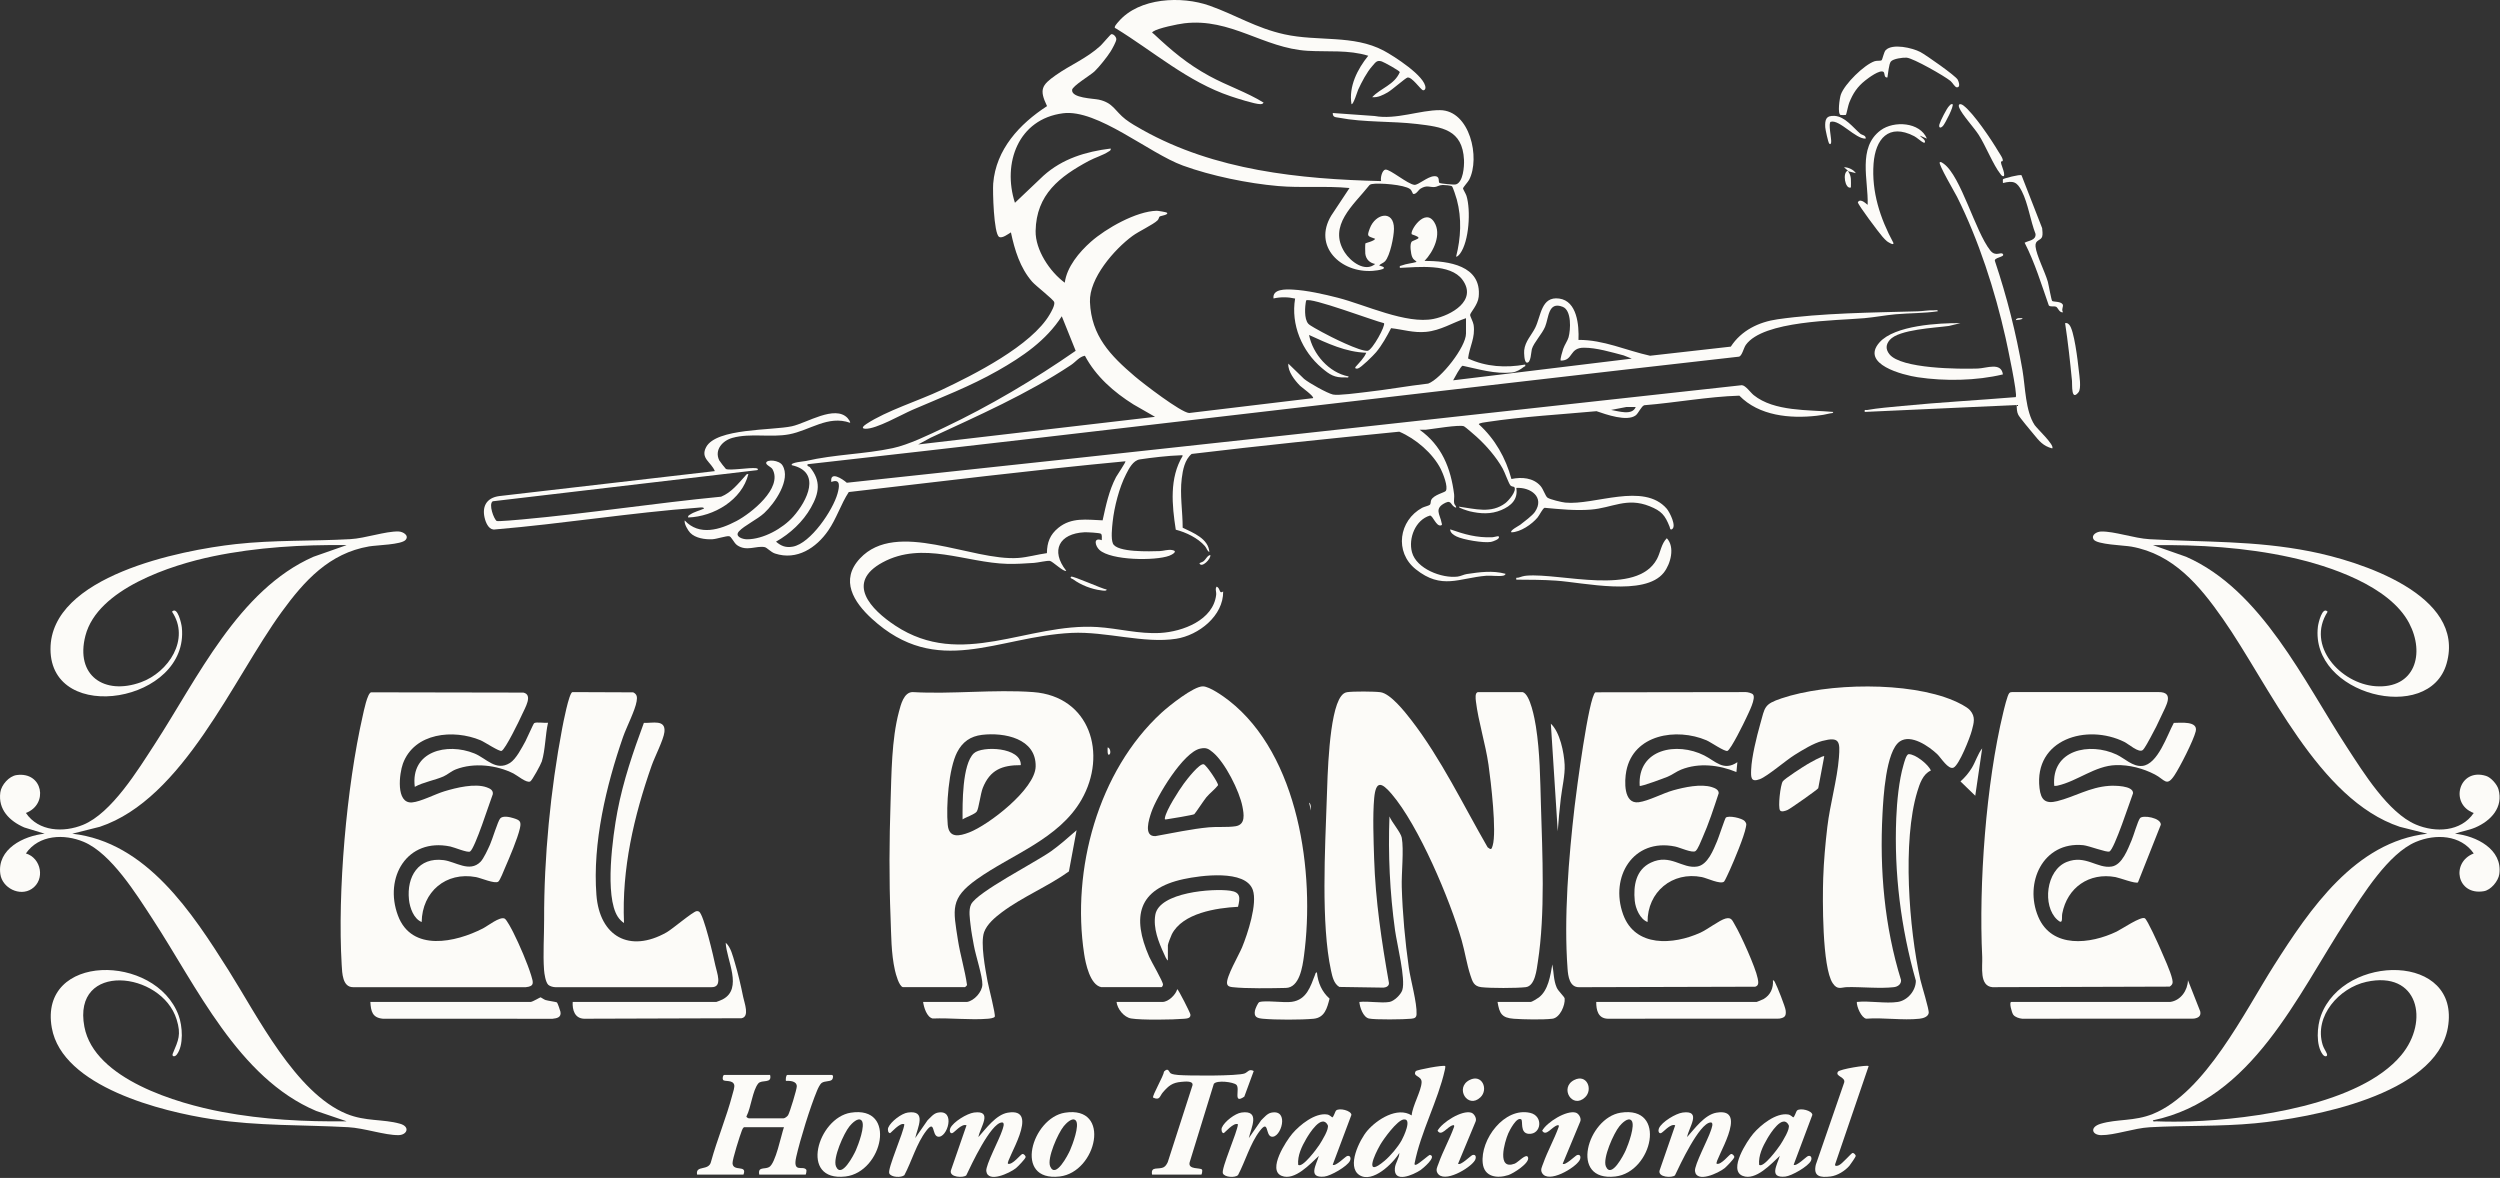 <svg xmlns="http://www.w3.org/2000/svg" width="2532" height="1193" viewBox="0 0 2532 1193" fill="none"><rect x="0" y="0" width="2532" height="1193" fill="#333333" stroke="none"/><g clip-path="url(#clip0_2003_2)"><path d="M410.79 546.81C406.54 551.68 381.58 552.08 373.89 553.39C333.47 560.29 308.2 588.27 285.31 619.74C235.81 687.78 185.69 809.1 101.15 837.36L73.19 844.38C148.38 852.88 194.59 924.38 231.56 982.87C260.39 1028.49 299.43 1107.13 351.12 1128.16C370.36 1135.99 387.8 1133.19 405.14 1138.11C415.76 1141.13 412.29 1149.57 403.6 1149.66C389.77 1149.82 368.85 1142.5 352.65 1141.62C305.74 1139.07 261.99 1140.59 214.82 1133.5C164.34 1125.91 63.1 1100.83 52.46 1040.98C38.97 965.09 157.53 965.17 180.92 1028.48C184.82 1039.04 186.25 1058.73 179.04 1068.09C176.94 1070.82 173.72 1070.13 175 1067.07C180.7 1053.43 183.66 1047.99 178.88 1032.52C163.74 983.54 72.82 973.46 85.47 1039.96C95.55 1092.96 179.58 1117.66 225.13 1126.19C266.58 1133.96 308.98 1136.18 351.11 1135.65L320.16 1125.13C241.37 1091.87 199.12 998.95 154.6 930.89C138.29 905.96 112.75 864.47 84.89 852.68C65.04 844.29 39.38 845.32 26.23 864.36C41.84 869.03 46.03 891.03 32.16 900.26C20.05 908.32 2.28 899.37 0.33 885.25C-3.18 859.92 23.9 846.51 45.22 844.37L24.56 838.04C9.69 831.59 -2.09 819.91 0.33 802.48C1.37 794.96 9.12 786.06 16.83 784.99C43.52 781.3 49.34 814.63 26.24 823.37C39.05 842.3 64.48 843.45 84.2 835.35C113.1 823.48 139.83 779.64 156.61 753.84C199.77 687.48 241.44 597.34 317.47 563.89L351.13 552.08C306.06 551.57 260.14 554.23 215.99 563.37C173.43 572.18 98.85 596.29 86.52 643.8C76.01 684.28 105.68 704.4 142.72 690.99C170.63 680.89 192.93 647.35 174.21 619.51C179.78 613.62 183.77 631.54 184.17 635.52C191.81 711.3 51.32 735.09 51.14 657.49C50.97 583.31 183.06 557.25 238.67 551.08C277.33 546.79 315.89 548.19 354.61 546.06C370.1 545.21 390.26 537.94 403.61 538.28C408.22 538.4 414.64 542.37 410.8 546.78L410.79 546.81Z" fill="#FCFBF8"></path><path d="M2180.5 552.11L2214.16 563.92C2290.73 597.61 2333.34 690.02 2377.02 756.87C2393.4 781.94 2418.73 823.17 2446.73 835.08C2466.54 843.5 2492.4 842.58 2505.39 823.4C2480.35 814.26 2490.49 777.19 2517.95 785.87C2522.87 787.43 2529.02 794.37 2530.44 799.37C2535.61 817.66 2522.79 831.32 2507.08 838.07C2500.38 840.95 2493.2 841.89 2486.41 844.39C2507.67 846.55 2534.81 859.98 2531.3 885.27C2530.32 892.32 2522.85 901.39 2515.65 902.61C2488.31 907.23 2481.89 873.49 2505.39 864.38C2492.25 845.34 2466.58 844.31 2446.73 852.7C2418.92 864.46 2393.28 905.99 2377.02 930.91C2326.14 1008.86 2281.11 1113.52 2180.51 1134.69C2180.28 1136.43 2182.78 1135.63 2183.99 1135.68C2195.13 1136.12 2207.89 1136.12 2219.04 1135.73C2280.69 1133.56 2390.17 1118.81 2431.93 1068.74C2460.74 1034.21 2449.38 982.77 2396.59 994.44C2369.26 1000.48 2343.41 1029.1 2352.4 1058.28C2353.4 1061.53 2355.42 1064.24 2356.61 1067.09C2357.89 1070.15 2354.67 1070.84 2352.57 1068.11C2345.26 1058.63 2346.74 1039.18 2350.69 1028.5C2374.09 965.18 2492.65 965.12 2479.15 1041C2467.04 1109.12 2340.34 1132.29 2283.97 1137.68C2248.34 1141.09 2212.67 1139.7 2177.02 1141.69C2161.48 1142.56 2141.5 1149.83 2128.02 1149.68C2118.7 1149.58 2116.19 1141.58 2127.51 1138.17C2144.2 1133.14 2161.73 1135.81 2180.49 1128.18C2233.37 1106.66 2273.41 1024.56 2303.05 977.89C2339.21 920.96 2385.42 852.52 2458.42 844.39L2430.46 837.37C2347.9 809.77 2298.34 693.9 2251.3 626.74C2227.72 593.07 2201.35 561.19 2158.54 553.59C2151.21 552.29 2123.67 551.53 2120.48 546.39C2117.58 541.73 2123.69 538.44 2128.03 538.32C2141.26 537.97 2161.54 545.23 2177.03 546.1C2233.25 549.26 2283.47 547.36 2339.65 558.42C2389.64 568.26 2497.8 602.27 2477.92 672.03C2460.21 734.16 2339.41 703.66 2347.57 634.66C2348.02 630.84 2352.13 613.67 2357.43 619.56C2335.21 653.93 2370.7 692.49 2405.95 695C2445.88 697.84 2456.33 662.14 2439.94 631.04C2420.01 593.21 2358.99 573.04 2319.65 564.42C2274.14 554.44 2227.08 551.57 2180.51 552.13L2180.5 552.11Z" fill="#FCFBF8"></path><path d="M779.96 1088.72C782.18 1097.96 771.46 1092.97 767.9 1097.41C762.14 1104.59 760.62 1121.8 756.13 1130.38C755.21 1131.6 758.31 1132.68 758.47 1132.68H793.46C794.76 1132.68 797.38 1130.82 798.2 1129.43C799.88 1126.59 807.09 1103.11 807 1100.16C806.85 1094.86 800.22 1094.54 795.95 1094.71C795.69 1093.29 795.93 1088.71 797.46 1088.71H842.44C844.3 1088.71 843.92 1092.41 842.44 1093.71C840.39 1095.52 835.38 1094.69 832.4 1096.66C830.38 1098 828.42 1102.41 827.46 1104.71C820.5 1121.38 810.47 1153.9 806.44 1171.63C802.58 1188.61 813.14 1180.11 816.53 1184.58C817.27 1185.56 816.2 1189.63 815.95 1189.63H768.97C767.41 1181.26 774.22 1184.59 778.9 1182.06C785.56 1178.46 791.17 1149.55 793.97 1141.66H753.48C752.48 1142.46 751.95 1143.49 751.48 1144.66C749.55 1149.46 741.68 1174.37 741.9 1178.15C742.43 1187.16 757.09 1179.19 752.98 1189.63H706C704.16 1179.52 718.11 1186.52 720.19 1176.33C726.38 1153.85 735.83 1131.35 741.71 1108.9C742.39 1106.32 744.28 1100.94 743.6 1098.66C742.01 1093.38 733.81 1095.7 732.43 1093.77C731.35 1092.26 732.24 1088.7 733.5 1088.7H779.98L779.96 1088.72Z" fill="#FCFBF8"></path><path d="M1463.74 1079.73C1463.92 1081.13 1463.59 1082.42 1463.29 1083.77C1456.47 1114.47 1438.77 1146.84 1432.72 1178.14C1432.47 1179.5 1432.82 1180.06 1434.23 1179.64C1437.27 1178.71 1447.29 1169.46 1448.23 1169.67C1455.77 1171.29 1440.57 1183.84 1438.68 1185.09C1431.37 1189.91 1411.44 1198.8 1412.72 1183.17C1413.16 1177.76 1417.26 1173 1417.25 1167.67C1410.88 1178.35 1390.08 1198.68 1376.8 1190.11C1363.52 1181.54 1377.03 1154.29 1384.79 1145.21C1394.5 1133.84 1415.24 1120.51 1429.73 1129.69C1430.48 1120.11 1439.49 1104.88 1439.8 1096.17C1440.05 1089.3 1430.29 1090.56 1433.88 1084.86C1434.73 1083.51 1462.35 1078.33 1463.73 1079.73H1463.74ZM1421.47 1133.81C1414.84 1134.87 1401.45 1153.33 1397.95 1159.36C1391.91 1169.76 1381.27 1193.4 1402.28 1175.68C1408.31 1170.6 1415.71 1161.86 1419.55 1154.97C1421.45 1151.56 1430.7 1132.33 1421.47 1133.81Z" fill="#FCFBF8"></path><path d="M1166.83 1189.64C1165.18 1180.65 1173.39 1185.02 1178.75 1182.07C1180.64 1181.04 1181.77 1178.88 1182.7 1177.02L1207.8 1099.09C1208.56 1094.32 1199.9 1095.41 1196.34 1095.72C1187.34 1096.5 1183.53 1099.71 1177.85 1106.22C1174.4 1110.17 1174.9 1114.87 1167.86 1111.65C1166.66 1109.92 1178.65 1089.51 1178.91 1085.31C1183.54 1080.58 1183.69 1085.91 1185.84 1087.18C1187.49 1088.15 1191.25 1088.58 1193.28 1088.75C1203.25 1089.6 1253.98 1089.93 1260.69 1087.12C1264.05 1085.71 1265.01 1082.21 1269.78 1084.73L1260.24 1110.66C1248.25 1118.97 1256.37 1102.46 1252.14 1098.62C1249.08 1095.85 1232.4 1093.67 1229.34 1097.76L1204.85 1177.3C1203.04 1184.89 1215.73 1182.37 1217.38 1184.59C1218.12 1185.6 1217.06 1189.64 1216.8 1189.64H1166.82H1166.83Z" fill="#FCFBF8"></path><path d="M1708.66 1151.67C1716.24 1143.25 1726.41 1128.99 1738.38 1126.93C1772.86 1120.99 1735.73 1175.72 1738.65 1178.65C1743.26 1180.16 1751.39 1169.07 1753.28 1168.74C1754.61 1168.51 1756.7 1170.66 1756.5 1171.97C1756.23 1173.76 1748.52 1181.66 1746.65 1183.16C1740.67 1187.98 1718.22 1198.62 1716.67 1186.05C1715.93 1180.06 1729.98 1153.72 1732.68 1145.21C1733.33 1143.17 1736.18 1136.5 1732.33 1136.83C1720.95 1137.82 1701.3 1180.1 1696.41 1190.39C1693.53 1193.17 1678.87 1192.52 1680.84 1185.42L1696.66 1139.69C1691.51 1137.68 1684.44 1147.14 1682.14 1147.66C1679.7 1148.21 1679.25 1144.83 1680.2 1142.71C1683.11 1136.23 1697.22 1127.7 1704.25 1126.78C1723.93 1124.22 1710.33 1141.78 1708.68 1151.67H1708.66Z" fill="#FCFBF8"></path><path d="M990.9 1151.67C998.48 1143.25 1008.65 1128.99 1020.62 1126.93C1055.1 1120.99 1017.97 1175.72 1020.89 1178.65C1025.5 1180.16 1033.63 1169.07 1035.52 1168.74C1036.85 1168.51 1038.94 1170.66 1038.74 1171.97C1038.47 1173.76 1030.76 1181.66 1028.89 1183.16C1022.91 1187.98 1000.46 1198.62 998.91 1186.05C998.17 1180.06 1012.22 1153.72 1014.92 1145.21C1015.57 1143.17 1018.42 1136.5 1014.57 1136.83C1003.19 1137.82 983.54 1180.1 978.65 1190.39C975.77 1193.17 961.11 1192.52 963.08 1185.42L978.9 1139.69C973.75 1137.68 966.68 1147.14 964.38 1147.66C961.94 1148.21 961.49 1144.83 962.44 1142.71C965.35 1136.23 979.46 1127.7 986.49 1126.78C1006.17 1124.22 992.57 1141.78 990.92 1151.67H990.9Z" fill="#FCFBF8"></path><path d="M1816.61 1179.64C1819.38 1181.79 1829.38 1171.32 1831.27 1170.8C1834.51 1169.91 1835.29 1173.1 1834.1 1175.64C1831.44 1181.32 1814.5 1190.99 1808.12 1191.64C1791.13 1193.37 1799.91 1179.86 1802.61 1170.66C1793.96 1178.65 1778.15 1196.25 1764.89 1190.89C1750.18 1184.94 1769.44 1155.55 1775.66 1148.21C1783.12 1139.4 1798.72 1126.75 1811.06 1128.75C1813.66 1129.17 1815.82 1131.68 1816.12 1131.67C1817.47 1131.64 1819.01 1125.65 1820.1 1124.68C1823.26 1121.87 1835.33 1124.73 1835.56 1129.14L1816.62 1179.64H1816.61ZM1781.63 1179.65C1785.72 1183.65 1800.89 1162.9 1803.03 1159.58C1805.51 1155.71 1813.48 1143.08 1811.51 1139.36C1805.43 1127.87 1792.95 1147.96 1789.81 1153.36C1785.23 1161.25 1780.85 1170.32 1781.62 1179.65H1781.63Z" fill="#FCFBF8"></path><path d="M1349.77 1179.64C1352.54 1181.79 1362.54 1171.32 1364.43 1170.8C1367.67 1169.91 1368.45 1173.1 1367.26 1175.64C1364.6 1181.32 1347.66 1190.99 1341.28 1191.64C1324.29 1193.37 1333.07 1179.86 1335.77 1170.66C1327.12 1178.65 1311.31 1196.25 1298.05 1190.89C1283.34 1184.94 1302.6 1155.55 1308.82 1148.21C1316.28 1139.4 1331.88 1126.75 1344.22 1128.75C1346.82 1129.17 1348.98 1131.68 1349.28 1131.67C1350.63 1131.64 1352.17 1125.65 1353.26 1124.68C1356.42 1121.87 1368.49 1124.73 1368.72 1129.14L1349.78 1179.64H1349.77ZM1314.79 1179.65C1318.88 1183.65 1334.05 1162.9 1336.19 1159.58C1338.67 1155.71 1346.64 1143.08 1344.67 1139.36C1338.59 1127.87 1326.11 1147.96 1322.97 1153.36C1318.39 1161.25 1314.01 1170.32 1314.78 1179.65H1314.79Z" fill="#FCFBF8"></path><path d="M1641.41 1126.93C1688.83 1119.52 1673.64 1187.15 1636.06 1191.54C1588.6 1197.07 1607.94 1132.17 1641.41 1126.93ZM1652.42 1134.94C1649 1130.91 1642.28 1138.03 1640.15 1140.65C1634.39 1147.69 1622.93 1173.2 1626.45 1181.39C1631.93 1194.16 1644.5 1169.61 1646.54 1165.02C1649.04 1159.37 1656.44 1139.67 1652.43 1134.94H1652.42Z" fill="#FCFBF8"></path><path d="M861.68 1126.93C909.1 1119.52 893.91 1187.15 856.33 1191.54C808.87 1197.07 828.21 1132.17 861.68 1126.93ZM872.68 1134.94C869.26 1130.91 862.54 1138.03 860.41 1140.65C854.65 1147.69 843.19 1173.2 846.71 1181.39C852.19 1194.16 864.76 1169.61 866.8 1165.02C869.3 1159.37 876.7 1139.67 872.69 1134.94H872.68Z" fill="#FCFBF8"></path><path d="M1078.6 1126.93C1126.02 1119.52 1110.83 1187.15 1073.25 1191.54C1025.79 1197.07 1045.13 1132.17 1078.6 1126.93ZM1089.61 1134.94C1086.19 1130.91 1079.47 1138.03 1077.34 1140.65C1071.58 1147.69 1060.12 1173.2 1063.64 1181.39C1069.12 1194.16 1081.69 1169.61 1083.73 1165.02C1086.23 1159.37 1093.63 1139.67 1089.62 1134.94H1089.61Z" fill="#FCFBF8"></path><path d="M1892.58 1079.73L1858.61 1179.19C1858.04 1181.69 1861.2 1180.75 1862.55 1180.11C1866.08 1178.43 1874.94 1167.96 1876.23 1167.74C1877.52 1167.52 1879.66 1169.66 1879.45 1170.97C1879.31 1171.82 1874.16 1179.42 1873.1 1180.66C1868.66 1185.87 1860.85 1190.7 1853.99 1191.53C1843.96 1192.75 1836.19 1191.93 1839.06 1179.6L1867.54 1097.1C1870.31 1090.64 1858.08 1090.43 1861.49 1085.41C1863.23 1082.85 1891.06 1078.29 1892.58 1079.73Z" fill="#FCFBF8"></path><path d="M1264.81 1152.66L1277.28 1134.67C1280.2 1131.88 1283.35 1127.79 1287.51 1126.92C1306.47 1122.96 1297.33 1153.38 1287.67 1151.18C1281.5 1149.78 1285.23 1133.25 1275.96 1145.34C1266.18 1158.09 1261.33 1176.05 1253.85 1190.19C1250.89 1192.92 1240.33 1192.55 1238.53 1188.37C1236.55 1183.79 1253.22 1146.62 1253.8 1138.68C1249.56 1136.28 1240.18 1147.65 1239.31 1147.65C1237.38 1147.65 1236.63 1144.08 1237.56 1141.95C1240.15 1135.95 1250.84 1127.67 1257.39 1126.77C1276.84 1124.11 1267.14 1142.09 1264.81 1152.65V1152.66Z" fill="#FCFBF8"></path><path d="M926.92 1152.66L939.39 1134.67C942.31 1131.88 945.46 1127.79 949.62 1126.92C968.58 1122.96 959.44 1153.38 949.78 1151.18C943.61 1149.78 947.34 1133.25 938.07 1145.34C928.29 1158.09 923.44 1176.05 915.96 1190.19C913 1192.92 902.44 1192.55 900.64 1188.37C898.66 1183.79 915.33 1146.62 915.91 1138.68C911.67 1136.28 902.29 1147.65 901.42 1147.65C899.49 1147.65 898.74 1144.08 899.67 1141.95C902.26 1135.95 912.95 1127.67 919.5 1126.77C938.95 1124.11 929.25 1142.09 926.92 1152.65V1152.66Z" fill="#FCFBF8"></path><path d="M1540.67 1133.71C1536.16 1130.65 1528.82 1144.97 1527.53 1147.99C1523.73 1156.94 1515.61 1185.5 1534.11 1178.55C1537.49 1177.28 1546.11 1167.34 1547.63 1172.28C1549.4 1178.03 1532.58 1188.54 1527.69 1190.12C1516.35 1193.79 1503.24 1192.08 1501.72 1178.16C1499.1 1154.16 1523.59 1121.06 1549.78 1127.12C1563.4 1130.27 1561.08 1149.16 1548.35 1148.35C1539.01 1147.76 1542.77 1135.13 1540.68 1133.71H1540.67Z" fill="#FCFBF8"></path><path d="M1582.7 1178.64C1585.15 1180.93 1595.62 1170.28 1597.35 1169.8C1600.94 1168.8 1601.35 1172.45 1599.74 1175.21C1595.15 1183.04 1568.18 1199.02 1561.81 1188.01C1559.87 1184.65 1561.74 1181.76 1562.93 1178.38C1567.38 1165.75 1574.19 1153.81 1578.7 1141.17C1578.92 1139.78 1578.68 1139.26 1577.21 1139.69C1571.65 1141.29 1565.75 1151.5 1561.92 1145.18C1566.61 1136.62 1586.57 1124.11 1595.98 1126.89C1599.01 1127.78 1601.91 1132.73 1600.46 1135.92L1582.7 1178.63V1178.64Z" fill="#FCFBF8"></path><path d="M1476.73 1178.64C1479.18 1180.93 1489.65 1170.28 1491.38 1169.8C1494.97 1168.8 1495.38 1172.45 1493.77 1175.21C1489.18 1183.04 1462.21 1199.02 1455.84 1188.01C1453.9 1184.65 1455.77 1181.76 1456.96 1178.38C1461.41 1165.75 1468.22 1153.81 1472.73 1141.17C1472.95 1139.78 1472.71 1139.26 1471.24 1139.69C1465.68 1141.29 1459.78 1151.5 1455.95 1145.18C1460.64 1136.62 1480.6 1124.11 1490.01 1126.89C1493.04 1127.78 1495.94 1132.73 1494.49 1135.92L1476.73 1178.63V1178.64Z" fill="#FCFBF8"></path><path d="M1499.38 1111.36C1486.52 1123.63 1473.1 1101.65 1488.35 1093.84C1501.14 1087.29 1507.74 1103.39 1499.38 1111.36Z" fill="#FCFBF8"></path><path d="M1605.35 1111.36C1592.49 1123.63 1579.07 1101.65 1594.32 1093.84C1607.11 1087.29 1613.71 1103.39 1605.35 1111.36Z" fill="#FCFBF8"></path><path d="M1123.83 763.95C1121.13 766.52 1121.79 757.79 1121.85 756.96C1124.47 757.47 1125.25 762.6 1123.83 763.95Z" fill="#FCFBF8"></path><path d="M1389.76 98.42C1398.42 89.14 1412.26 85.98 1417.73 73.03C1417.39 71.55 1401.91 63.05 1399.48 62.23C1394.34 60.51 1393 63.42 1389.79 66.98C1384.39 72.98 1378.97 83.36 1375.59 90.76C1374.81 92.46 1370.52 106.7 1368.78 105.42C1365.88 87.55 1374.79 70.02 1385.76 56.47C1365.85 50.29 1344.82 52.67 1324.29 51.45C1279.68 48.8 1246.62 17.99 1199.45 23.6C1192.75 24.4 1172.93 28.45 1167.82 31.96C1165.95 33.25 1167.57 33.45 1168.49 34.31C1187 51.55 1202.34 64.68 1224.79 76.96C1242.72 86.77 1262.54 93.29 1279.77 103.92C1278.77 105.35 1277.99 105.46 1276.33 105.46C1270.82 105.46 1252.45 99.51 1246.28 97.44C1203.05 82.93 1168.42 52.23 1130.1 28.73C1126.9 28.16 1131.7 23.25 1132.81 21.95C1153.67 -2.53 1196.68 -4.31 1225.05 5.74C1251.54 15.13 1272.01 28.41 1300.96 34.78C1334.87 42.24 1370.62 34.97 1401.41 51.28C1411.21 56.47 1444.03 77.33 1443.7 89.01C1443.66 90.31 1442.6 91.72 1441.24 91.42C1438.83 90.89 1429.93 77.38 1425.44 78.55C1423.36 79.09 1409.76 91.12 1405.4 93.59C1400.65 96.29 1395.39 99 1389.74 98.41L1389.76 98.42Z" fill="#FCFBF8"></path><path d="M1484.73 322.27C1471.14 326.79 1459.02 334.78 1444.12 336.13C1431.54 337.27 1421.11 333.77 1408.88 332.37C1404.65 340.6 1399.67 349.6 1393.73 356.71C1391.07 359.9 1378.47 372.46 1375.25 373.21C1374.03 373.5 1372.01 373.55 1372.78 371.74C1376.75 367.17 1381.39 362.88 1383.77 357.25C1363.09 356.7 1344.21 347.64 1325.8 339.26C1329.61 358.63 1345.96 377.47 1365.78 381.24C1366.01 382.99 1363.52 382.17 1362.3 382.22C1351.59 382.68 1346.7 379.44 1338.78 372.74C1318.64 355.71 1307.23 328.84 1311.69 302.38C1304.6 300.76 1296.87 300.65 1289.81 302.28C1288.54 292.46 1302.32 292.94 1309.29 293.3C1323.59 294.04 1341.06 297.99 1355 301.57C1382.89 308.73 1424.3 328.62 1451.98 322.99C1469.66 319.4 1496.59 304.43 1481.18 283.36C1468.92 266.6 1435.92 270.55 1417.77 271.3C1417.32 268.76 1418.16 269.5 1419.76 268.85C1424.29 267.04 1430.04 266.73 1434.75 265.29C1433.08 263.12 1431.66 263.49 1430.26 260.3C1428.86 257.11 1427.56 247.26 1429.74 244.8C1430.7 243.72 1436.73 242.15 1436.73 240.82C1435.96 238.94 1430.14 237.69 1429.82 237.24C1427.58 234.07 1443.09 209.93 1452.58 224.99C1460.35 237.33 1451.82 254.92 1442.75 264.29C1466.87 264.15 1500.86 268.83 1497.62 300.67C1496.79 308.83 1489.18 316.43 1488.94 318.91C1488.81 320.25 1492.02 325.96 1492.47 329.01C1494.39 342.08 1488.37 350.71 1486.85 363.09C1505.24 371.6 1524.88 372.71 1544.7 369.22C1545.29 371.53 1544.25 370.87 1543.44 371.5C1539.99 374.21 1535.73 376.82 1531.26 377.26C1513.78 378.96 1498.1 373.96 1481.33 370.44C1479.37 370.81 1473.16 382.68 1471.73 385.19L1652.66 363.21L1644.44 359.95C1631.97 356.71 1617.13 352.17 1604.19 352.15C1589.09 352.13 1593.68 365.34 1580.7 365.22C1579.77 364.3 1582.62 355.07 1583.24 353.27C1584.59 349.35 1587.72 344.91 1588.62 341.66C1590.79 333.83 1591.84 314.33 1582.72 310.75C1567.88 304.91 1568.69 321.73 1564.88 330.93C1561.87 338.21 1553.47 346.92 1551.48 353.51C1550.73 356 1550.6 368.25 1546.22 367.22C1543.62 366.61 1543.47 357.05 1543.71 354.73C1544.65 345.69 1551.24 339.3 1554.88 331.93C1560.82 319.89 1560.85 299.91 1579.11 302.37C1597.37 304.83 1599.31 329.59 1598.68 344.25C1624.13 344.09 1646.79 354.91 1671.19 360.29L1752.96 351.07C1763.59 334.68 1781.25 326.11 1800.24 323.38C1844.68 317.01 1896.92 316.56 1942.11 315.31C1947.71 315.16 1952.9 314.04 1959.07 314.27C1960.28 314.32 1962.79 313.52 1962.55 315.26C1948.63 317.35 1934.17 317.03 1920.08 318.28C1909.62 319.21 1898.7 321.32 1888.07 322.26C1859.63 324.78 1785.9 324.57 1768.18 349.31C1765.88 352.52 1764.34 360.68 1761.12 361.24C1446.63 396.73 1132.44 434.9 817.94 470.16C817.16 472.77 819.31 471.96 820.33 473.21C831.71 487.17 829.7 499.21 821.35 514.04C813.23 528.46 800.24 540.5 785.95 548.59C791.19 553.14 796.01 554.9 802.99 553.63C821.05 550.34 843.63 516.59 848.23 499.93C850.01 493.48 851.93 484.26 841.94 488.14C840.43 476.71 853.11 484.9 857.64 488.93C1159.77 456.76 1462.03 423.43 1764.13 390.12C1767.99 390.33 1772.84 397.52 1776.14 400.18C1796.93 416.94 1831.29 414.9 1856.59 417.2C1856.83 418.74 1854.72 418.37 1853.59 418.67C1849.44 419.75 1844.25 420.58 1839.98 421.07C1812.84 424.15 1781.54 421.15 1761.61 400.73C1729.55 401.73 1697.47 407.82 1665.36 410.41C1662.42 411.24 1659.37 418.64 1656.64 420.68C1647.78 427.29 1626.6 419.75 1616.94 416.45C1580.67 419.79 1542.37 421.9 1506.34 427.33C1504.84 427.56 1497.68 428.36 1497.74 429.7C1514.14 444.57 1525.03 463.8 1530.76 485.13C1541.2 482.94 1552.83 483.8 1560.21 492.15C1563.16 495.48 1565.16 502.53 1567.31 504.04C1569.96 505.89 1581.77 508.67 1585.31 509.03C1614.81 511.98 1664.67 488.12 1688.08 515.22C1690.95 518.54 1698.58 533.49 1693.14 536.12C1691.39 536.96 1691.34 534.4 1690.94 533.39C1686.28 521.7 1682.77 517.52 1670.65 512.67C1647.53 503.42 1632.86 514.41 1611.17 516.13C1595.69 517.36 1579.77 515.73 1564.42 514.3C1562.4 514.89 1559.2 521.79 1557.22 524.16C1551.52 530.99 1539.86 539.03 1530.72 539.13C1528.74 537.4 1538.53 532.4 1539.62 531.55C1543.52 528.53 1552 522.18 1554.54 518.48C1564.77 503.55 1550.11 493.24 1535.71 494.16C1537.65 505.76 1530.44 512.37 1520.61 516.54C1510.03 521.03 1499.56 520.42 1488.53 517.85C1487.23 517.55 1476.24 514.25 1477.74 513.16C1493.89 515.32 1510.28 520.43 1524.64 509.57C1527.83 507.16 1536.55 497.17 1533.64 493.26C1533.29 492.79 1530.9 493.04 1529.66 491.47C1527.8 489.13 1524.14 478.53 1521.9 474.51C1515.47 462.97 1505.1 451 1495.26 442.18C1493.4 440.51 1483.98 432.27 1482.72 431.74C1478.31 429.86 1451.16 434.47 1444.24 435.21C1442.1 435.44 1439.89 435.11 1437.75 435.23C1460.2 451.19 1469.36 474.03 1472.73 500.69C1473.09 503.57 1472.26 506.9 1472.77 509.65C1473.13 511.59 1475.02 512.19 1474.73 514.17C1469.16 512.72 1470.48 506.09 1464.17 509.1C1451.83 514.98 1458.63 521.11 1460.01 529.42C1460.16 530.32 1461.18 531.73 1459.23 532.15C1454.47 533.18 1451.28 522.22 1448.3 522.15C1433.5 526.49 1426.23 545.22 1430.06 559.33C1434.6 576.06 1460.12 585.88 1476.14 584C1479.39 583.62 1482.57 581.83 1485.52 581.39C1498.68 579.43 1511.66 577.6 1524.73 581.13C1525.09 581.61 1523.81 582.68 1523.02 582.9C1518.67 584.11 1510.36 582.71 1505.25 583.12C1477.73 585.37 1460.2 597.65 1433.85 576.53C1412.04 559.05 1416.81 527.09 1440.39 514.28C1442.25 513.27 1447.1 512.2 1448.13 511.25C1449.29 510.18 1448.81 507.9 1449.51 506.42C1452.06 501.09 1463.18 498.86 1464.3 497.2C1466.97 493.22 1461.45 479.44 1459.28 475.15C1451.13 459 1433.77 444.26 1417.18 437.21C1347.03 444.16 1276.87 451.35 1206.9 459.74C1199.9 465.52 1197.92 476 1196.86 484.68C1194.85 501.13 1197.82 517.89 1197.81 534.46C1208.48 539.62 1223.97 545.57 1224.83 559.12C1222.51 557.9 1222.13 555.12 1220.37 553.1C1213.16 544.83 1201.28 539.17 1190.82 536.47C1186.99 511.65 1184.19 484.13 1197.84 461.68C1197.75 460.76 1196.15 461.13 1195.33 461.15C1184.33 461.4 1165.53 463.56 1154.45 465.27C1147.51 466.34 1143.47 474.49 1140.49 480.29C1133.53 493.82 1128.5 513.49 1126.88 528.64C1126.27 534.39 1125.05 545.28 1127.12 550.37C1130.94 559.75 1165.38 558.42 1174.4 558.15C1178.56 558.03 1182.79 556.28 1187.35 557.12C1193.37 558.24 1187.2 561.78 1184.15 562.9C1169.82 568.17 1125.18 567.68 1113.52 556.96C1109.1 552.9 1107.02 543.86 1115.87 547.11C1115.75 545.37 1116.51 541.61 1114.94 540.55C1113.54 539.61 1100.86 538.96 1098.34 539.08C1072.87 540.36 1063.62 557.49 1079.89 578.08C1077.69 579.88 1065.97 568.42 1063.34 568.07C1060.25 567.65 1051.27 569.83 1047.39 570.09C1038.86 570.66 1028.9 571.31 1020.42 571.09C978.15 569.98 934.54 547.59 893.93 569.58C855.94 590.15 882 617.33 906.81 633.68C973.97 677.94 1040.45 630.69 1111.36 635.06C1132.56 636.37 1153.58 642.33 1175.34 641.04C1197.75 639.71 1228.77 628.16 1231.73 602.46C1232.1 599.26 1230.33 596.2 1232.33 594.1C1236.42 596.23 1234.48 601.97 1238.82 599.08C1239.14 623.74 1213.98 643.38 1191.24 646.94C1158.64 652.05 1119.98 639.34 1085.33 641C1010.01 644.61 949.27 687.45 882.93 626.57C864.71 609.86 850.43 587.62 870.96 565.61C908.09 525.79 984.32 568.46 1031.38 565.09C1040.74 564.42 1050.93 561.5 1060.31 560.22C1060.45 549.36 1063.38 541.54 1071.87 534.61C1085.29 523.67 1100.66 526.42 1116.73 527C1120.09 511.87 1123.09 496.99 1130.34 483.14C1131.29 481.33 1140.56 467.78 1139.85 467.18C1046.28 475.99 952.99 487.59 859.64 498.34C851.63 510.59 847.28 525.15 838.77 537.44C826.69 554.9 807.06 567.88 784.96 560.62C780.56 559.17 776.83 554.6 774.46 554.13C765.93 552.45 756.04 558.89 746.48 552.11C743.22 549.8 740.84 543.42 738.46 543.06C735.55 542.62 725.99 545.91 721.53 546.14C714.24 546.52 704.32 545.14 699 539.6C696.68 537.18 692.64 530.26 693.49 527.12C708.2 543.08 729.25 536.49 746 527.64C760.49 519.98 793.01 494.45 782.4 475.23C781.12 472.91 775.51 470.88 775.98 468.68C776.74 465.1 789.07 465.88 792.43 471.21C801.49 485.6 784.53 509.9 773.99 519.65C767.08 526.04 753.68 532.37 748.46 538.1C743.69 543.34 751.87 546.18 756.48 546.2C772.98 546.27 792.75 535.25 803.48 523.15C817.45 507.39 832.33 477.97 801.97 471.16C799.85 468.4 814.84 467.21 816.19 466.9C845.59 460.1 875.41 460.03 904.14 453.89C920.28 450.44 941.12 440.25 956.28 433.06C1002.29 411.23 1047.67 384.32 1089.44 355.29L1075.38 320.31C1059.52 344.95 1035.67 361.17 1010.57 375.42C982.57 391.33 953.66 402.35 924.25 415.04C912.92 419.93 887.5 434.64 876.46 434.24C871.24 434.05 875.22 430.91 877.58 429.35C897.82 415.97 930.33 405.9 953.27 395.09C986.28 379.53 1044.89 350.03 1063.29 318.21C1064.91 315.41 1068.55 309.08 1067.72 306.02C1066.98 303.3 1049.09 289.59 1045.36 285.32C1033.18 271.36 1027.62 253.16 1023.87 235.35C1021.03 236.99 1014.98 241.82 1011.87 239.89C1006.45 236.53 1005.31 193.42 1005.91 185.9C1008.66 151.26 1032.71 125.45 1060.44 107.47C1052.34 90.63 1055.03 86.21 1069.15 76.24C1084.12 65.66 1100.21 59.4 1114.39 46.52C1116.43 44.66 1124.69 34.8 1125.49 34.64C1127.75 34.19 1130.68 37.45 1130.6 39.83C1130.52 42.29 1126.4 49.57 1124.89 52.02C1121.52 57.45 1112.97 68.18 1108.36 72.47C1104.44 76.12 1086.21 87.11 1085.83 91.02C1085.01 99.43 1107.28 99.69 1112.91 100.93C1127.6 104.15 1129.27 112.62 1139.95 120.86C1144.99 124.74 1151.59 128.48 1157.19 131.61C1230.42 172.62 1316 181.43 1398.79 183.41C1397.87 180.41 1399.76 172.13 1403.26 171.76C1407.8 171.27 1425.92 186.66 1432.53 187.22C1436.44 187.55 1445.6 178.91 1452.36 178.47C1459.12 178.03 1456.27 184.23 1457.91 185.28C1458.94 185.94 1472.58 187.37 1474.59 186.75C1481.88 184.53 1483.07 168.65 1482.74 161.94C1481.24 131.12 1460.49 128.6 1435.15 125.58C1409.79 122.56 1381.04 124.07 1356.46 119.29C1352.83 118.58 1349.78 119.16 1349.81 114.46L1392.25 117.49C1413.79 121.49 1438.35 111.43 1458.37 111.56C1488.79 111.76 1499.41 160.06 1487.94 182.09C1486.77 184.33 1481.74 189.73 1481.74 190.89C1481.74 191.63 1484.58 196.2 1485.26 198.4C1489.71 212.9 1487.99 244.37 1478.76 256.86C1478.21 257.6 1475.87 260.48 1474.75 259.85C1479.6 241.08 1480.54 221.02 1475.48 202.18C1474.91 200.06 1471.52 189.34 1470.53 188.64C1469.43 187.86 1463.01 187.28 1461.26 187.33C1457.32 187.44 1455.58 189.18 1453.19 189.4C1448.07 189.88 1445.37 187.07 1438.86 190.97C1436.41 192.44 1434.45 196.96 1431.31 196.42C1430.7 196.32 1430.08 193.04 1428.15 191.52C1422.34 186.96 1396.51 185.06 1389.32 186.42C1388.27 186.62 1387.41 186.98 1386.71 187.81C1371.11 207.56 1344.53 228.51 1361.96 255.68C1367.79 264.77 1382.4 276.13 1392.78 267.35C1387.16 266.3 1383.45 262.62 1382.76 256.87C1382.6 255.52 1382.55 246.86 1382.9 246.47C1383.26 246.06 1391.74 244.23 1392.78 241.86C1385.06 238.92 1384.21 239.8 1387.31 231.39C1392.98 215.98 1411.95 212.23 1411.81 231.83C1411.76 239.47 1407.94 258.91 1402.8 264.59C1401.14 266.42 1398.43 266.96 1396.79 268.85C1408.79 271.98 1395.62 273.95 1390.27 274.33C1357.92 276.62 1329.52 249.45 1348.28 218.37L1366.79 190.42C1342.78 188.1 1318.45 190.52 1294.32 188.41C1263.85 185.75 1226.78 178.15 1198.08 167.7C1163.58 155.14 1111.42 110.25 1076.65 114.72C1031.22 120.57 1015.03 165.33 1027.92 205.4L1056.88 177.9C1076.11 160.69 1099.63 153.57 1124.87 150.44C1125.3 152.49 1123.85 152.76 1122.57 153.63C1117.49 157.07 1108.81 159.71 1102.86 162.91C1073.34 178.77 1049.52 196.85 1048.87 233.93C1048.53 253.22 1063.33 275.26 1078.4 286.33C1080.46 270.32 1093.05 255.31 1104.87 244.85C1120.2 231.29 1150.8 213.93 1171.52 213.47C1173.03 213.44 1181.35 214.89 1181.86 215.4C1184.01 217.59 1175.49 218.55 1174.52 219.3C1173.65 219.98 1173.8 221.79 1172.27 223.26C1167.84 227.53 1153.41 234.24 1146.98 238.97C1128.55 252.51 1102.95 281.9 1103.9 305.81C1105.27 340.28 1124.66 360.11 1149.4 381.23C1157.62 388.25 1196.02 417.78 1204.37 418.3L1329.8 403.24C1331.57 401.72 1317.95 391.98 1316.77 390.79C1311.39 385.37 1304.13 376.2 1304.82 368.27L1320.8 383.77C1325.81 387.91 1343.98 398.17 1350.01 399.59C1355.24 400.82 1376.23 397.89 1383.17 397.13C1404.3 394.79 1425.37 390.92 1446.5 388.49C1459.42 383.66 1484.76 351.44 1484.76 337.8V322.31L1484.73 322.27ZM1401.7 327.32C1391.99 325.14 1326.85 300.48 1322.84 304.34C1321.55 310.46 1320.66 323.04 1325.1 327.96C1326.81 329.85 1336.18 334.8 1339.12 336.43C1346.94 340.78 1377.94 356.39 1385.22 355.26C1390.03 354.51 1403.6 329.5 1401.71 327.32H1401.7ZM1098.77 360.29C1092.92 361.37 1089.67 366.39 1084.77 369.64C1040.66 399.01 990.5 421.03 942.55 443.31L929.92 450.15L1169.83 422.17L1147.93 409.6C1128.1 397.18 1109.87 381.2 1098.78 360.27L1098.77 360.29ZM1656.67 412.21H1647.18L1631.68 415.19C1639.16 416.37 1653.07 421.24 1656.67 412.21Z" fill="#FCFBF8"></path><path d="M860.93 428.19C838.52 420.27 820.21 435.98 799.16 439.89C780.52 443.35 759.92 438.42 741.77 443.48C731.78 446.27 723.31 455.62 728.42 466.22C728.87 467.15 734.71 474.66 735.18 474.94C738.55 476.9 759.27 473.37 765.48 474.16C766.86 474.33 768.62 474.92 766.97 476.16L499.1 507.68C494.48 510.48 500.24 525.91 503.07 527.65C504.16 528.32 525.03 526.43 528.54 526.11C595.91 520.03 663.04 509.57 730.38 503.04C740.59 498.83 747.41 490.14 754.56 482.25C755.57 481.14 756.04 479.75 757.96 480.16C751.36 506.52 723.03 523.16 696.99 524.12C696.56 522.06 698.01 521.81 699.29 520.94C702.94 518.46 708.85 517.01 712.97 515.12C712.97 513.31 708.67 514.06 707.49 514.14C638.78 519.25 570.24 530.43 501.56 536.2C495.94 537.25 492.72 530.98 491.34 526.34C487.57 513.64 492.28 504.1 505.83 502.41L723.98 477.15C720.34 467.91 709.09 464.37 715.17 452.86C725.38 433.54 781.94 436.05 801.99 431.73C816.98 428.49 845.47 409.89 858.33 423.31C859 424.01 861.64 427.49 860.93 428.19Z" fill="#FCFBF8"></path><path d="M1535.71 587.07C1535.18 584.07 1536.53 585.5 1538.05 584.97C1540.66 584.07 1543.36 583.26 1546.15 583.03C1580.8 580.17 1657.92 604.09 1678.19 566.13C1681.8 559.36 1682.48 550.76 1688.15 545.12C1696.63 554.02 1692.03 571.2 1685.06 579.99C1665.73 604.37 1603.73 589.99 1576.17 588.08C1562.77 587.15 1549.13 587.16 1535.7 587.07H1535.71Z" fill="#FCFBF8"></path><path d="M1517.71 543.11C1520.25 545.85 1511.68 548.57 1509.98 548.86C1502.71 550.12 1481.81 546.68 1475.05 543.28C1472.26 541.88 1468.69 539.63 1468.73 536.11C1483.49 541.23 1495.32 544.69 1511.26 544.15C1512.73 544.1 1517.39 542.77 1517.71 543.11Z" fill="#FCFBF8"></path><path d="M1120.84 597.08C1120.84 598.97 1116.64 598.07 1115.47 597.94C1105.68 596.84 1094.63 592.49 1086.75 586.65C1086.24 586.27 1083.1 585.58 1084.86 584.08C1086.32 582.84 1116.03 596.36 1120.83 597.08H1120.84Z" fill="#FCFBF8"></path><path d="M1225.81 562.1C1226.69 565.99 1216.96 575.69 1214.82 570.58C1214.64 570.14 1217.83 569.27 1218.77 568.54C1221.51 566.41 1222.55 562.74 1225.81 562.1Z" fill="#FCFBF8"></path><path d="M2028.54 257.32C2030.96 260.52 2018.62 260.62 2020.56 264.69C2032.58 300.7 2041.98 337.43 2048.37 374.89C2051.27 391.91 2051.31 416.44 2060.7 430.52C2063.21 434.28 2081.17 450.77 2078.52 454.17C2069.15 451.69 2065.4 446.72 2059.56 439.65C2056.5 435.94 2045.79 423.25 2044.11 420.12C2042.64 417.37 2042.5 413.28 2042.54 410.2L1888.59 417.19C1888.12 414.14 1889.34 415.56 1891.11 415.24C1901.95 413.29 1914.97 412.29 1926.08 411.2C1964.48 407.45 2003.1 405.36 2041.54 402.21C2043.71 400.06 2032.84 349.26 2031.23 342.06C2020.46 294.07 2004.04 243.28 1982.08 199.33C1980.2 195.58 1962.85 165.99 1964.57 164.38C1965.57 163.44 1967.68 165.15 1968.61 165.83C1986.12 178.56 2000.48 234.41 2015.73 253.63C2021.22 260.56 2026.5 254.61 2028.54 257.31V257.32Z" fill="#FCFBF8"></path><path d="M1985.55 327.27L1973.92 330.11C1959.83 332.08 1923.32 333.61 1914.03 344.19C1909.82 348.99 1909.71 353.79 1913.58 358.72C1925.26 373.6 1984.68 373.89 2003.09 373.26C2012.03 372.95 2026.85 366.47 2028.54 379.2C2001.57 385.68 1969.66 386.18 1942.21 382.07C1927.46 379.86 1883.87 368.96 1903.58 346.74C1918.95 329.43 1963.74 327.09 1985.54 327.26L1985.55 327.27Z" fill="#FCFBF8"></path><path d="M1911.58 78.44C1907.9 79.05 1909.13 73.99 1907.66 72.86C1904.06 70.1 1892.28 78.99 1889.14 81.49C1881 87.97 1876.74 94.46 1872.84 104.17C1871.83 106.68 1870.02 115.94 1869.56 116.37C1869.37 116.55 1865.07 116.64 1864.27 116.46C1860.73 115.65 1863.18 99.22 1864.42 95.75C1868.26 84.97 1888.01 65.59 1898.63 62C1900.95 61.21 1904.41 61.89 1905.66 61.03C1906.57 60.41 1907.94 52.69 1909.86 50.74C1916.79 43.75 1936.95 48.5 1944.88 52.66C1950.48 55.6 1980.7 76.76 1982.78 80.72C1983.87 82.79 1985.78 88.49 1982.05 88.48C1979.92 88.48 1977.67 83.83 1975.49 82.02C1969.47 77.03 1937.85 58.98 1931.08 58.41C1927.4 58.1 1917.28 59.45 1915.01 62.38C1913.03 64.95 1912.3 74.57 1911.58 78.44Z" fill="#FCFBF8"></path><path d="M1951.56 140.4L1944.57 137.41C1945.75 139.53 1948.79 140.25 1949.55 142.92C1949.92 144.22 1949.35 144.89 1948.08 144.39C1945.95 143.55 1941.52 139.36 1938.61 137.86C1912.81 124.59 1899.39 140.73 1897.54 165.84C1895.45 194.29 1904.21 221.18 1917.56 245.84C1918.63 249.44 1911.89 244.94 1911.08 244.32C1909.59 243.18 1907.92 241.23 1906.61 239.79C1903.35 236.2 1881.47 207.08 1881.62 204.83C1884.49 199.87 1891.24 207.8 1891.58 207.34C1892.39 182.59 1881.09 149.46 1904.67 131.98C1918.13 122 1944.59 123.57 1951.56 140.39V140.4Z" fill="#FCFBF8"></path><path d="M2047.4 177.51L2068.29 231.07C2068.5 233.69 2069.05 237.12 2068.32 239.62C2067.03 244.01 2060.91 242.57 2061.59 249.71C2062.43 258.47 2071.25 275.52 2074.02 285.3C2074.88 288.35 2077.61 304.26 2078.46 304.85C2079.92 305.86 2087.12 305.1 2089.09 308.28C2090.25 310.14 2087.31 313.83 2089.52 316.27C2085.74 317.06 2084.28 311.61 2082.54 310.76C2080.29 309.67 2076.6 311.19 2075.01 309.3C2067.53 287.93 2060.89 266.01 2050.55 245.82C2054.81 243.5 2062.14 243.48 2061.59 236.9C2056.43 223.75 2054.02 205.96 2047.72 193.69C2042.83 184.17 2039.34 182.71 2028.56 185.37C2028.73 184.29 2028.18 182.09 2028.67 181.49C2029.29 180.75 2045.6 176.36 2047.41 177.52L2047.4 177.51Z" fill="#FCFBF8"></path><path d="M2028.27 163.16C2028.12 163.41 2026.95 163.34 2026.8 163.61C2025.59 165.8 2031.17 174.7 2029.53 178.37C2027.75 178.72 2027.04 177.5 2026.1 176.32C2018.62 166.92 2011.26 147.82 2003.96 136.49C1999.16 129.03 1987.09 116.05 1984.33 109.13C1982.68 104.99 1985.56 104.59 1988.59 106.88C1998.84 114.61 2017.07 141.75 2023.95 153.47C2025.2 155.6 2029.38 161.2 2028.26 163.16H2028.27Z" fill="#FCFBF8"></path><path d="M2091.52 327.27C2093.47 326.96 2094.22 327.44 2095.55 328.72C2100.73 333.7 2104.44 366.18 2105.37 374.87C2105.95 380.29 2108.2 393.43 2105.1 397.29C2097.49 406.77 2098.89 389.63 2098.51 385.73C2096.61 366.22 2094.49 346.63 2091.53 327.27H2091.52Z" fill="#FCFBF8"></path><path d="M1889.58 140.39C1879.42 140.99 1863 120.78 1854.21 123.34C1851.35 124.18 1855.02 140.58 1854.62 143.89C1854.45 145.27 1854.02 146.81 1852.61 145.39C1851.6 144.38 1848.7 131.11 1848.6 128.88C1848.25 121.16 1849.33 116.88 1858.06 117.37C1868.55 117.96 1876.89 129.27 1884.09 135.4C1885.84 136.89 1889.94 136.88 1889.58 140.39Z" fill="#FCFBF8"></path><path d="M1977.55 105.43C1979.25 107.34 1970.02 125.01 1968 127.35C1965.47 130.29 1963.17 129.68 1964.3 125.73C1965.23 122.47 1971.68 109.63 1974.04 107.41C1975.13 106.38 1975.77 105.06 1977.55 105.44V105.43Z" fill="#FCFBF8"></path><path d="M1879.59 175.36L1871.59 173.38C1875.59 178.21 1874.53 183.98 1874.59 189.85C1868.62 192.2 1865.71 174.23 1871.57 172.87L1867.59 169.38C1871.83 169.32 1877.25 171.77 1879.59 175.36Z" fill="#FCFBF8"></path><path d="M2048.53 322.28C2047.86 324.14 2043.22 323.76 2041.54 324.26C2042.5 321.45 2046.09 322.32 2048.53 322.28Z" fill="#FCFBF8"></path><path d="M1542.21 700.99C1549.85 703.17 1554.41 728.46 1555.54 735.63C1559.71 762.01 1559.87 788.8 1560.66 815.45C1562.14 864.93 1565.08 925.54 1557.54 974.13C1556.33 981.92 1554.82 998.69 1545.23 999.8C1535.8 1000.89 1509.59 1000.92 1500.2 999.8C1492.62 998.9 1491.31 994.05 1489.23 987.78C1485.6 976.83 1483.7 964 1480.44 952.6C1468.67 911.45 1436.86 836.04 1409.26 803.91C1399.28 792.29 1393.44 790.17 1391.77 808.43C1390.16 825.99 1391.15 851.34 1391.71 869.41C1393.04 911.85 1399.33 953.75 1406.7 995.42C1407.05 998.6 1404.07 1000.02 1401.28 1000.27L1356.47 999.57C1350.86 996.27 1349.36 988.94 1348.06 982.99C1337.78 935.86 1342.08 858.85 1343.75 809.4C1344.5 787.35 1345.81 721.4 1358.31 705.04C1359.88 702.98 1361.67 701.46 1364.31 701.04C1370.34 700.09 1391.94 700.22 1398.15 701.07C1408.31 702.47 1422.85 720.92 1429.14 729.05C1459.38 768.07 1482.01 815.45 1506.66 858.14C1510.31 861.08 1510.63 860.2 1511.77 856.44C1516.01 842.46 1509.95 791.32 1507.56 774.58C1504.53 753.37 1497.28 730.81 1494.81 710.38C1494.48 707.66 1493.61 700.99 1497.2 700.99H1542.18H1542.21Z" fill="#FCFBF8"></path><path d="M1407.25 1014.77C1411.95 1013.99 1418.79 1007.32 1420.26 1002.8C1423.84 991.72 1414.8 955.95 1412.89 942.18C1407.62 904.06 1405.78 865.37 1407.25 826.9C1409.51 832.65 1418.69 843.02 1419.7 848.44C1421.99 860.71 1419.28 884.48 1419.7 898.4C1420.52 925.46 1423.05 953.28 1426.88 980.16C1428.71 992.98 1435.24 1015.64 1434.7 1027.18C1434.52 1030.87 1432.5 1031.42 1429.26 1031.77C1422.2 1032.53 1392.49 1032.91 1386.47 1031.56C1380.58 1030.24 1377.16 1020.09 1376.76 1014.78C1385.99 1013.7 1398.44 1016.24 1407.25 1014.78V1014.77Z" fill="#FCFBF8"></path><path d="M1516.71 1014.77H1550.2C1551.53 1014.77 1557.17 1011.29 1558.61 1010.18C1568.17 1002.81 1570.24 987.93 1572.2 976.78C1573.69 984.57 1573.39 992.92 1576.67 1000.3C1578.31 1003.99 1584.51 1009.48 1584.69 1011.28C1585.35 1017.93 1580.01 1030.85 1572.22 1031.78C1562.86 1032.89 1542.89 1032.52 1533.17 1031.8C1520.92 1030.9 1518.63 1026.4 1516.72 1014.77H1516.71Z" fill="#FCFBF8"></path><path d="M1577.68 841.89L1570.7 732.97C1579.96 741.57 1584.03 762.03 1584.67 774.45C1585.21 784.97 1582.05 797.84 1580.81 808.54C1579.53 819.61 1578.46 830.77 1577.68 841.89Z" fill="#FCFBF8"></path><path d="M2170.19 759.64C2166.28 762.93 2155.88 753.56 2151.54 751.41C2113.51 732.61 2059.8 748.65 2065.63 798.31C2067.05 810.43 2071.75 814.35 2083.52 811.41C2101.23 806.99 2116.46 797.26 2136.01 795.93C2141.2 795.58 2160.59 795.47 2160.36 803.38C2157.24 811.5 2141.5 859.94 2136.49 862.4C2133.88 863.69 2115.5 856.53 2109.88 855.99C2069.07 852.02 2049.83 894.28 2064.34 928.5C2078.09 960.95 2117.1 956.3 2143.71 943.52C2148.72 941.11 2168.35 927.73 2172.29 930.03C2174.84 931.52 2185.98 956.28 2187.95 960.83C2191.36 968.69 2198.39 984.02 2200.05 991.72C2200.83 995.34 2200.64 997.09 2197.46 999.25L2018 999.82C2004.38 998.69 2008.06 978.94 2007.59 969.25C2003.99 895.4 2011.44 793.79 2028.85 721.78C2029.73 718.14 2033.06 703.94 2035.01 701.96C2035.86 701.09 2036.81 700.9 2037.98 700.93H2186.03C2202.95 700.76 2193.36 715.33 2189.35 724.33C2186.15 731.52 2181.85 740.11 2178.02 746.98C2176.43 749.82 2172.18 757.97 2170.2 759.64H2170.19Z" fill="#FCFBF8"></path><path d="M2197.98 1014.77C2208.71 1013.26 2215.63 1003.12 2215.97 992.78L2228.41 1024.38C2229.43 1029.33 2226.18 1031.03 2221.87 1031.67L2048.02 1031.76C2044.97 1031.42 2040.96 1030.23 2039.05 1027.74C2037.52 1025.74 2034.53 1014.77 2037.03 1014.77H2197.98Z" fill="#FCFBF8"></path><path d="M2165.34 893.69C2162.83 895.28 2146.92 889.11 2142.55 888.31C2115.97 883.41 2093.62 898.83 2088.62 925.44C2087.84 929.6 2089.99 937.37 2083.47 931.38C2068.37 917.49 2072.1 881.43 2093.15 873.01C2112.25 865.37 2124.03 880 2138.76 877.63C2149.46 875.91 2155.14 859.73 2158.96 850.86C2161.04 846.02 2165.11 831.53 2167.43 828.62C2170.16 825.2 2188.81 828.23 2188.47 835.29L2165.33 893.7L2165.34 893.69Z" fill="#FCFBF8"></path><path d="M2080.53 795.93C2077.43 759.36 2116.31 751.43 2143.71 764.24C2151.79 768.02 2159.99 776.69 2169.7 775.73C2185.46 774.17 2194.95 744.33 2201.64 732.14C2208.13 732.13 2226.51 729.86 2223.82 740.75C2221.52 750.06 2207.9 776.78 2202.29 785.24C2194.26 797.34 2192.5 789.61 2182.51 784.42C2170.56 778.21 2156.56 774.52 2142.96 774.91C2121.85 775.51 2104.01 791.22 2083.79 795.71C2082.7 795.95 2081.63 796.03 2080.53 795.94V795.93Z" fill="#FCFBF8"></path><path d="M1616.68 1014.77H1779.12C1779.5 1014.77 1785.24 1012.32 1786.15 1011.81C1793.08 1007.9 1796.28 1000.6 1795.62 992.79C1796.86 992.89 1797.29 994.17 1797.8 995.1C1799.92 998.95 1808.11 1019.64 1808.53 1023.37C1809.19 1029.16 1807.6 1030.7 1802.01 1031.67L1628.16 1031.76C1618.52 1031.39 1616.59 1022.96 1616.67 1014.77H1616.68Z" fill="#FCFBF8"></path><path d="M1775.36 703.25C1778.87 706.96 1770.9 722.01 1768.81 726.65C1766.51 731.75 1753.08 759.02 1749.62 760.49C1746.95 761.62 1732.5 751.55 1728.33 749.78C1698.01 736.89 1654.36 743.66 1647.12 780.88C1645.21 790.72 1644.08 814.57 1659.69 812.51C1669.72 811.19 1684.02 803.39 1694.66 800.43C1705.93 797.29 1722.64 793.63 1733.86 797.21C1736.83 798.16 1740.83 799.79 1740.7 803.39C1735.67 818.6 1730.64 834.24 1724.11 848.86C1722.69 852.04 1719.65 860.14 1717.21 861.96C1714.12 864.26 1701.32 858.34 1696.66 857.38C1654.03 848.56 1630.2 888.22 1643.89 926.12C1656.05 959.76 1694.76 956.98 1722 944.69C1729.35 941.37 1741.46 931.94 1747.61 930.31C1753.76 928.68 1754.48 932.37 1757.15 936.82C1763.14 946.84 1778.08 979.98 1780.16 990.75C1780.82 994.15 1781.79 998.14 1777.67 999.34L1599.13 999.84C1589.61 999.84 1588.18 988.64 1587.64 981.34C1583.76 929.06 1588.78 868.69 1594.8 816.54C1596.41 802.56 1609.07 705.34 1615.83 701.17L1768.17 700.95C1770.06 700.95 1774.15 701.99 1775.35 703.26L1775.36 703.25Z" fill="#FCFBF8"></path><path d="M1668.66 933.82C1660.96 930.87 1656.45 920.09 1655.68 912.33C1654.15 896.92 1656.82 880.86 1671.98 873.69C1691.83 864.3 1703.45 880.1 1718.91 877.63C1729.63 875.91 1735.35 860.66 1739.11 851.86C1740.61 848.36 1746.98 829.05 1747.88 828.15C1750.42 825.61 1764.52 828.47 1767.21 831.82C1769.23 834.33 1768.71 835.06 1768.19 837.94C1766.57 847.05 1756.31 871.5 1752.1 880.84C1751.2 882.83 1747.01 892.1 1746.15 892.87C1742.59 896.05 1728.76 889.32 1723.69 888.31C1693.73 882.33 1668.45 903.31 1668.65 933.82H1668.66Z" fill="#FCFBF8"></path><path d="M1759.62 771.94L1758.63 781.93C1741.1 774.69 1720.62 772.27 1702.67 779.45C1697.79 781.4 1693.69 784.73 1688.92 786.69C1685.7 788.01 1661.73 796.97 1660.67 795.92C1658.45 758.29 1698.34 751.18 1726 765.08C1737.34 770.78 1745.62 781.51 1759.62 771.93V771.94Z" fill="#FCFBF8"></path><path d="M1847.6 765.95L1841.51 798.32C1840.51 799.94 1813.46 818.95 1810.52 820.29C1808.65 821.14 1804.17 822.82 1802.8 820.72C1800.59 817.35 1803.18 794.99 1805.58 791.38C1807.39 788.67 1826.26 776.51 1830.31 774.13C1832.4 772.9 1846.54 764.78 1847.61 765.95H1847.6Z" fill="#FCFBF8"></path><path d="M1995.21 719.33C2001.14 726.08 1999.07 732.15 1997.05 739.96C1995.28 746.83 1984.31 774.78 1978.55 777.45C1973.28 779.9 1965.67 767.27 1962.12 763.9C1953.78 755.98 1935.46 743.12 1924.09 750.96C1909.92 760.73 1907.45 808.04 1906.58 824.4C1903.59 881.02 1908.56 938.28 1925.37 992.56C1925.66 996.87 1922.06 999.34 1918.1 999.8C1904.32 1001.41 1885.56 999.48 1871.05 999.74C1864.68 999.85 1861.06 1003.12 1856.14 995.74C1845.43 979.68 1845.83 910.52 1846.55 889.31C1847.13 872.23 1848.72 854.5 1850.72 837.52C1853.43 814.55 1860.74 789.49 1862.46 767.31C1863.72 751.03 1863.17 745.85 1845.57 750.43C1836.64 752.75 1825.61 759.61 1817.69 764.53C1808.65 770.14 1790.14 786.21 1782.34 789.15C1773.1 792.63 1773.28 787.23 1773.58 779.39C1774.07 766.62 1779.15 746.15 1782.7 733.54C1787.62 716.06 1786.39 713.32 1804.4 707.27C1851.02 691.6 1933.05 690.15 1978.52 709.51C1983.13 711.47 1992.04 715.72 1995.2 719.32L1995.21 719.33Z" fill="#FCFBF8"></path><path d="M1922.08 1014.77C1931.99 1013.23 1940.38 1003.36 1940.37 993.28C1925.22 939.69 1918.21 884.25 1920.54 828.36C1921.22 812.04 1923.26 790.31 1927.86 774.72C1928.52 772.5 1930.62 763.98 1933.06 763.84C1939.49 763.45 1953.1 774.16 1955.58 780.42C1947.54 783.84 1944.25 793.81 1941.85 801.71C1926.6 851.85 1933.44 940.66 1944.87 991.98C1946.2 997.95 1954 1022.61 1953.39 1026.03C1952.69 1029.99 1947.52 1031.39 1944.06 1031.77C1927.27 1033.63 1907.25 1030.4 1890.1 1031.74C1885.2 1030.81 1880.33 1019.62 1880.58 1014.77C1893.24 1013.37 1909.92 1016.65 1922.07 1014.77H1922.08Z" fill="#FCFBF8"></path><path d="M2000.54 805.92L1985.58 791.43C1990.14 787.29 1993.74 783.1 1996.98 777.86C2000.91 771.5 2003.03 763.64 2007.55 757.95L2000.55 805.91L2000.54 805.92Z" fill="#FCFBF8"></path><path d="M1327.77 820.9L1325.79 812.92C1328.03 814.01 1327.61 818.83 1327.77 820.9Z" fill="#FCFBF8"></path><path d="M1115.35 999.78C1103.94 997.49 1099.47 975.69 1098.02 966.14C1085.07 880.94 1112.05 781.01 1176.3 721.95C1183.79 715.06 1208.83 694.99 1218.33 695.15C1225.12 695.27 1239.15 705.25 1244.7 709.59C1315.55 764.98 1331.98 884.25 1320.65 968.17C1319.19 978.96 1316.24 1000.27 1302.29 1000.58C1287.97 1000.9 1261.91 1001.36 1248.28 999.79C1245.83 999.51 1243.29 999.05 1242.78 996.26C1241.58 989.65 1254.76 967.28 1257.97 959.48C1263.62 945.72 1273.72 915.21 1268.84 901.3C1261.47 880.3 1215.79 886.7 1198.81 890.35C1152.49 900.3 1146.08 928.43 1163.97 969.16C1166.15 974.13 1178.12 994.38 1177.88 997.27C1177.81 998.15 1176.94 999.78 1176.33 999.78H1115.35ZM1215.54 758.19C1198.48 761.8 1171.45 806.63 1166.07 822.65C1163.77 829.52 1157.81 847.36 1170.16 846.82C1188.12 843.66 1206.12 839.63 1224.32 837.91C1232.71 837.12 1242.76 838.1 1251.24 836.84C1261.79 835.27 1259.78 824.44 1258.34 816.88C1255.34 801.25 1240.71 772.11 1228.34 761.93C1223.92 758.29 1221.73 756.88 1215.54 758.19Z" fill="#FCFBF8"></path><path d="M1182.83 972.8C1181.15 971.64 1179.87 968.11 1178.97 966.17C1173.39 954.14 1167.79 940.11 1170.08 926.58C1173.96 903.62 1228.32 899.57 1246.05 902.12C1256.64 903.64 1256.07 909.36 1253.87 918.41C1232.12 919.51 1197.74 924.73 1186.8 946.3C1185.94 947.99 1182.83 956.09 1182.83 957.32V972.81V972.8Z" fill="#FCFBF8"></path><path d="M1333.77 984.79C1334.78 995.26 1338.75 1004.45 1346.58 1011.41C1344.09 1020.96 1341.72 1030.73 1330.32 1031.8C1317.72 1032.98 1291.87 1032.96 1279.26 1031.8C1273.45 1031.26 1269.71 1030.27 1271.02 1023.51C1271.35 1021.81 1274.01 1015.43 1275.46 1014.93C1281.35 1012.91 1300.12 1015.79 1308.2 1014.68C1323.47 1012.59 1327.22 999.1 1331.84 987.35C1332.25 986.31 1332.21 984.94 1333.76 984.79H1333.77Z" fill="#FCFBF8"></path><path d="M1130.85 1014.77H1177.33C1183.32 1014.77 1190.83 1007.47 1192.32 1001.78C1193.62 1002.42 1205.48 1025.81 1205.66 1027.52C1206.06 1031.31 1202.31 1031.54 1199.37 1031.8C1188.14 1032.8 1156.02 1033.27 1145.58 1031.51C1138.37 1030.3 1131.59 1021.83 1130.84 1014.76L1130.85 1014.77Z" fill="#FCFBF8"></path><path d="M1209.55 824.63C1208.35 825.43 1184.64 829.45 1181.26 829.85C1179.77 830.03 1179.55 830.04 1179.81 828.4C1181.06 820.53 1193.88 800.61 1199 793.61C1201.76 789.84 1214.78 772.92 1219.1 774.04C1221.81 774.74 1234.08 792.99 1233.64 795.28C1230.19 799.74 1225.45 803.16 1221.83 807.44C1219.51 810.18 1210.42 824.05 1209.54 824.63H1209.55Z" fill="#FCFBF8"></path><path d="M914.42 999.78C910.44 998.67 907.27 986.6 906.41 982.8C902.46 965.3 902.68 947.07 901.96 929.29C900.4 890.4 900.67 851.34 901.96 812.46C902.92 783.36 902.96 749.07 910.41 720.98C912.3 713.86 915.36 700.95 924.36 700.95C964.12 703.26 1007.02 698.05 1046.4 700.95C1104.13 705.22 1121.76 763.82 1095.36 809.93C1072.55 849.77 1024.4 865.48 989.16 890.63C962.1 909.94 965.34 920.86 970.18 952.02C972.57 967.39 977.33 982.57 979.42 997.74C979.22 998.18 977.53 999.77 977.39 999.77H914.41L914.42 999.78ZM994.67 744.24C982.85 745.65 974.72 751.44 969.36 761.91C960.76 778.69 958.12 816.66 959.87 835.44C961.15 849.27 971.75 846.85 981.58 843.08C1001.52 835.43 1048.36 799.25 1048.91 776.4C1049.6 747.8 1016.99 741.59 994.67 744.25V744.24Z" fill="#FCFBF8"></path><path d="M979.4 1014.77C986.6 1013.58 994.69 1004.73 994.94 997.25C995.21 989.06 988.16 967.76 986.38 957.83C985.16 951.07 983.77 944.02 983.03 937.2C982.33 930.76 980.72 921.69 983.51 915.94C989.56 903.51 1048.98 873.24 1064.6 862.09C1073.75 855.56 1081.89 848.21 1090.36 840.87L1082.6 882.58C1061.32 897.86 1035.43 908.36 1014.58 924.01C1007.87 929.05 999.59 935.99 996.69 944.1C992.81 954.97 997.96 981.74 1000.21 993.96C1001.13 998.97 1008.65 1028.05 1007.46 1029.79C1006.52 1031.17 1002.18 1031.65 1000.43 1031.79C982.63 1033.25 962.65 1030.8 944.62 1031.54C938.6 1030.19 935.7 1020.2 934.91 1014.76H979.39L979.4 1014.77Z" fill="#FCFBF8"></path><path d="M1033.87 774.93C1014.81 774.9 1002.68 779.74 995.4 797.94C993.03 803.88 991.33 818.73 989.32 821.84C987.47 824.71 978.01 827.72 974.9 829.89C974.8 814.32 974.39 774.06 986.36 762.91C994.6 755.23 1034.51 756.59 1033.86 774.92L1033.87 774.93Z" fill="#FCFBF8"></path><path d="M375.79 701.18L530.07 701.46C540.04 703.64 531.67 717.08 528.9 723.33C526.36 729.08 511.9 758.88 508.02 760.49C505.71 761.45 490.82 751.48 486.74 749.77C459.33 738.28 419.6 742.02 408.07 773.41C404.43 783.31 400.61 814.01 417.3 812.7C426.01 812.01 440.83 804.21 450.08 801.42C462.11 797.79 481.08 793.08 493.03 797.44C496.32 798.64 499.69 800.28 499.11 804.36C495.85 812.72 481.15 859.21 476.07 862.41C473.66 863.93 460.06 858.16 456.1 857.34C412.2 848.25 388.62 888.78 403.07 927.34C416.98 964.46 461.56 954.44 489.08 940.33C494.04 937.79 506.14 928.08 511.02 930.3C513.12 931.25 518.51 941.68 519.9 944.45C525.97 956.49 534.18 975.47 538.07 988.24C540.13 995.01 541.46 999 532.59 999.81H357.56C346.85 999.81 346.55 985.49 346.07 977.32C341.69 903.39 350.95 797.1 367.42 724.77C368.43 720.31 371.97 702.32 375.8 701.17L375.79 701.18Z" fill="#FCFBF8"></path><path d="M555.35 997.47C552.54 994.87 551.29 986.22 551.01 982.33C549.84 966.31 551.14 947.65 551.09 931.29C550.9 868.51 557.6 799.74 569.36 737.79C570.32 732.72 576.24 701.8 579.71 700.96L641.31 701.21C645.39 703.21 645.43 706.19 644.78 710.25C643.3 719.5 634.47 736.47 631.01 746.45C613.97 795.59 600.04 853.91 604.05 906.34C607.28 948.48 637.64 965.45 675.03 944.34C681.2 940.86 701.94 923.03 705.58 922.81C706.51 922.75 707.19 922.78 708.01 923.29C712.83 926.33 722.87 969.8 724.5 977.78C725.95 984.86 732.3 1000.1 720.53 999.82H562.49C560.32 999.8 556.91 998.91 555.35 997.46V997.47Z" fill="#FCFBF8"></path><path d="M632 934.83C629.63 933.31 627.31 930.93 625.77 928.58C612.1 907.76 620.62 846.55 625.33 821.73C631.17 790.97 641.3 761.33 652.12 732.1C660.72 732.62 674.37 728.21 672.93 741.37C672.08 749.16 663.02 766.74 659.98 775.43C642 826.82 629.62 879.83 632 934.83Z" fill="#FCFBF8"></path><path d="M725.48 1014.77C726.26 1014.65 730.85 1012.71 731.88 1012.18C752.78 1001.3 735.71 972.17 734.99 954.82C740.21 959.22 742.26 968.51 744.24 975.04C747.52 985.87 750.42 998.47 752.66 1009.59C753.96 1016.01 759.45 1029.75 751 1031.27L591.52 1031.77C582.1 1031.41 579.56 1022.93 580.03 1014.78H725.48V1014.77Z" fill="#FCFBF8"></path><path d="M427.08 933.82C418.94 930.58 415.06 919.27 414.21 911.22C411.74 887.87 423.73 867.86 449.32 871.13C461.5 872.68 475.56 883.95 486.6 872.91C489.86 869.65 494.18 860.1 496.23 855.56C498.62 850.29 504.19 831.68 506.59 828.94C509.32 825.83 516.3 827.49 519.87 828.59C526.44 830.6 528.17 831.79 526.56 838.92C524.22 849.31 516.01 868.55 511.52 878.84C510.27 881.71 506.49 891.57 504.63 892.94C501.24 895.44 487.13 889.26 482.11 888.32C451.72 882.63 427.55 903.11 427.07 933.83L427.08 933.82Z" fill="#FCFBF8"></path><path d="M537.55 1014.77C539.92 1014.4 546.99 1010.05 547.55 1010.06C547.85 1010.06 550.86 1012.31 552.5 1012.83C555.06 1013.63 563.3 1014.73 564.08 1015.24C564.64 1015.6 567.42 1023.51 567.64 1024.76C568.62 1030.31 564.31 1031.33 559.59 1031.82L387.61 1031.75C377.07 1030.68 375.66 1024.28 375.1 1014.78H537.54L537.55 1014.77Z" fill="#FCFBF8"></path><path d="M555.04 731.97C552.26 744.16 552.33 759.45 548.76 771.16C547.88 774.05 538.94 790.51 537.04 791.46C533.24 793.36 524.1 785.45 520.07 783.41C502.94 774.77 479.92 772.19 461.81 779.17C456.84 781.09 453.37 784.53 449.07 786.42C440.27 790.27 428.8 792.11 420.1 796.92C415.56 760.85 452.66 751.81 480.44 763.07C492.49 767.96 502.3 781.49 516.39 772.77C522.71 768.86 528.58 757.21 532.22 750.62C533.73 747.87 540.17 732.98 541 732.42C543.21 730.93 551.88 732.55 555.04 731.96V731.97Z" fill="#FCFBF8"></path></g><defs><clipPath id="clip0_2003_2"><rect width="2531.59" height="1192.16" fill="white"></rect></clipPath></defs></svg>